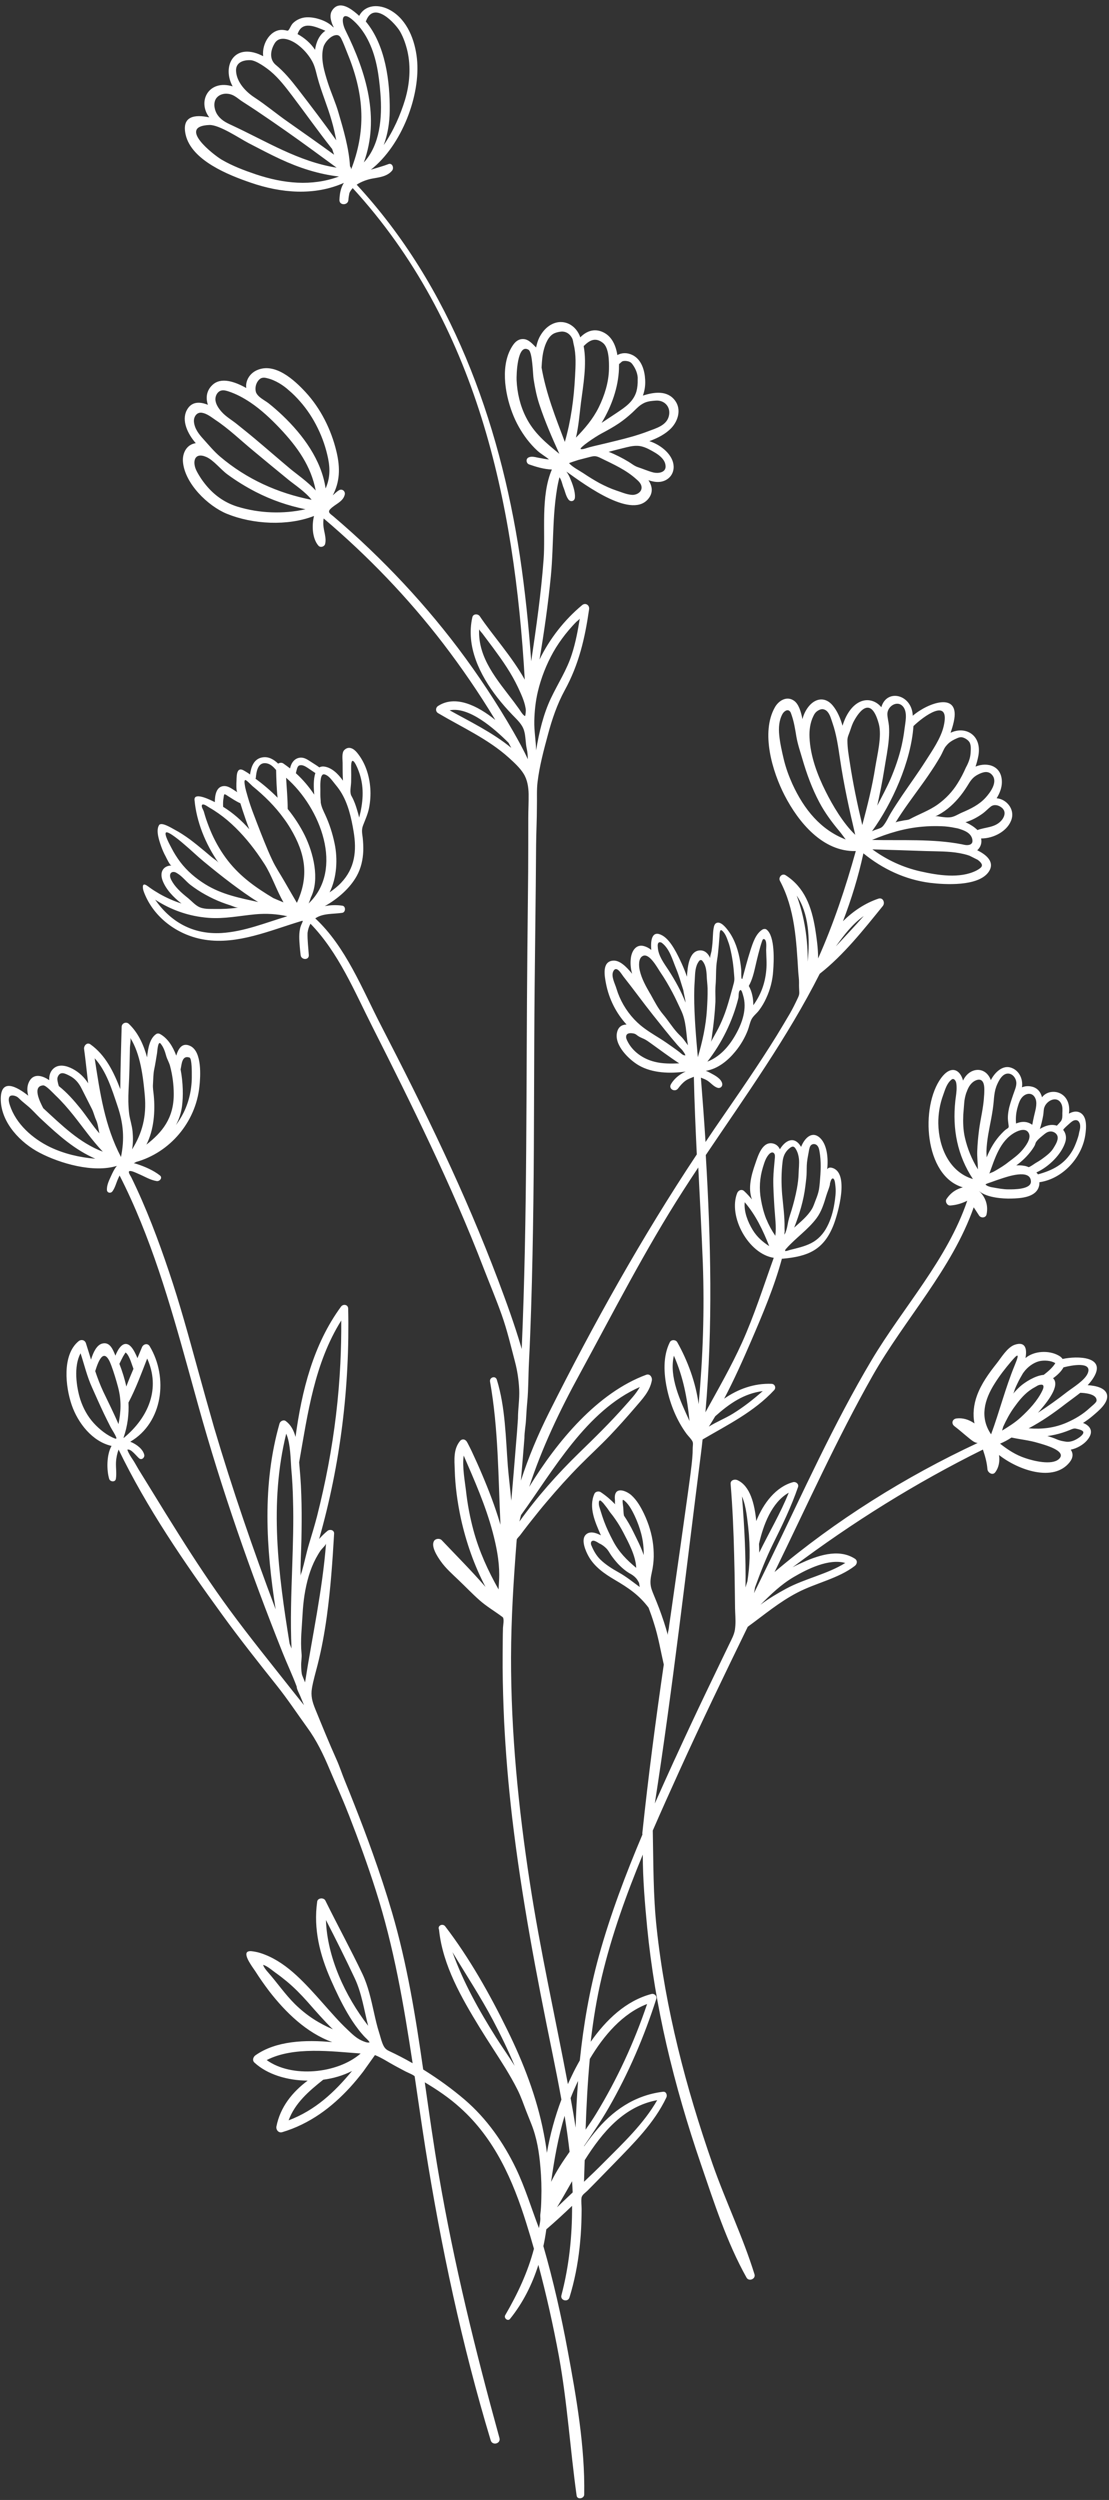 <?xml version="1.0" encoding="UTF-8" standalone="no"?><svg xmlns="http://www.w3.org/2000/svg" xmlns:xlink="http://www.w3.org/1999/xlink" fill="#ffffff" height="2202.2" preserveAspectRatio="xMidYMid meet" version="1" viewBox="36.0 37.5 977.2 2202.2" width="977.2" zoomAndPan="magnify"><rect x="36.0" y="37.5" width="977.2" height="2202.2" fill="#333333" stroke="none"/><g id="change1_1"><path d="M161.6,818c0.5-0.7,1.3-1.2,2.1-1.4c-1.5,0.2-1.9,0.8-1.8,2.4c0,2.4,1.2,5.1,2.1,7.2 c9.2,21.1,30,35.6,52.6,39.1c28.8,4.5,57.4-8.2,84.4-16.3c0.7-0.2,1.2-0.5,1.9-0.2c-0.3,0.8-0.7,1.6-1,2.4 c-2.6,5.3-2.4,11.9-1.9,18.2c0.2,3.3,0.6,6.5,0.9,9.4c0.5,4.5,7.5,4.7,7.2,0c-0.4-6.5-1.3-13.1-1.1-19.6c0.4-2.9,1.2-5.6,2.6-8 c24.7,25.4,38.7,59.5,54.5,90.7c17.5,34.6,34.8,69.3,51.3,104.4c16.7,35.5,32.6,71.5,46.7,108.2c5.3,13.7,11,27.2,15.9,41 c4.9,13.7,8.1,27.6,11.8,41.6c2.1,7.9,3.3,16.2,3.7,24.4c0.4,8.6-1.1,17-1.1,25.6c-0.5,7.8-1.1,15.7-1.8,23.5 c-1.2,15.7-2.6,31.3-3.9,47c-0.1,0.6-0.2,1.3-0.2,1.9c-0.9-10.4-2.2-20.7-3-30.3c-1.9-25.1-2.2-52.1-9.7-76.3 c-1.2-3.9-6.6-2.2-6,1.6c7.4,41.7,7.2,84.1,9.2,126.2c-0.2-0.6-0.3-1.2-0.5-1.7c-4.3-14.4-9.7-28.5-15.6-42.4 c-2.9-6.9-6-13.8-9.2-20.6c-1.1-2.4-2.4-4.8-3.6-7.2c-0.5-0.9-1-1.9-1.8-2.5c-1.5-1.3-3.7-1-4.9,0.5c-6,7.3-5,16.5-4.7,25.6 c0.4,14.4,2.4,28.6,5.4,42.7c4.6,20.8,11.7,41.3,21.7,60.3c-12.3-14.2-25.7-27.6-38.6-41.2c-1.6-1.7-5.2-1.5-6.6,0.5 c-3.3,4.8,3,14.2,5.7,18c4.4,6.3,10.3,11.4,15.8,16.7c6.1,5.8,12,12,18.3,17.6c6.3,5.6,13.4,9.7,20.1,14.7c0.2,0.2,0.4,0.3,0.6,0.5 c1.3,1.6,0.2,7.2,0.1,9.2c-0.1,3.9-0.2,7.8-0.2,11.7c-0.1,7.8-0.1,15.6-0.1,23.5c0.1,15.6,0.6,31.3,1.3,46.9 c1.4,28.4,3.8,56.8,7.1,85.1c8.2,69.6,21.3,138.5,35.4,207.2c2.8,13.7,5.5,27.4,8,41.2c-5.7,15.1-10,30.9-12.8,46.9 c-0.7-5.9-1.7-11.7-2.8-17.3c-6.1-31.7-17.9-62.1-32.1-91c-15.4-31.4-33.4-63.4-54.7-91.2c-2.3-3-7.2-0.5-5.4,3c0,0.1-0.1,0.3,0,0.4 c3.3,31.1,19.8,59.6,35.8,85.8c7.4,12.1,15.3,23.8,22.7,35.8c3.7,6.1,7.3,12.3,10.5,18.7c3.2,6.3,5.3,12.6,7.8,19.1 c1.5,3.8,3,7.5,4.5,11.3c4.9,12.3,6.9,25,8,38.1c0.8,9.2,1.1,18.4,0.8,27.6c-0.1,4.7-0.3,9.4-0.9,14c-0.2,1.7,0.2,3.3,0,5 c-0.2,2.3-0.8,4.7-1.2,7c-6.7-17.4-12.1-35.5-20.2-52.4c-11-22.9-25.8-44-45.1-60.6c-11.1-9.5-23.5-18.5-36.7-26.7 c-6.7-46.7-14.2-93.2-27.5-138.5c-5.1-17.4-10.8-34.6-16.9-51.7c-5.1-14.4-10.5-28.6-16.1-42.8c-2.8-7.1-5.6-14.2-8.5-21.2 c-2.6-6.3-4.6-12.7-7.4-18.9c-6.6-14.7-12.6-29.5-18.7-44.4c-2.6-6.4-4.1-11.6-2.9-18.5c1.2-7,3.2-13.5,4.9-20.3 c3.6-14.1,6.2-28.5,8.2-43c3.3-24.1,5-48.4,6.4-72.7c0.2-3.3-3.8-4.2-5.9-2.4c-2.7,2.2-5,4.5-7.3,7.1c18.8-66.1,27.1-134.1,25.6-203 c-0.1-3.6-4.4-4.3-6.3-1.7c-24.5,33.4-34.6,74.2-40.1,114.8c-1.5-5.7-4.1-10.7-8.6-14c-2-1.5-4.9,0.1-5.5,2.2 c-15.3,53.7-11.9,109.2-3.4,163.7c-19.9-52.7-38.2-106-54.2-160c-4.9-17.2-9.8-34.5-14.5-51.7c-7.9-28.7-15.7-57.4-25.2-85.5 c-9.5-28.3-20.2-56.7-33.4-83.6c-0.4-0.8-3-4.4-1.7-5.2c1.4-0.9,6.6,1.7,8,2.3c5.3,2.2,10.4,5.5,16.2,6.4c2.5,0.4,5.4-2.8,2.9-4.9 c-5.8-4.6-13.5-7.9-20.6-10.2c-0.9-0.3-1.7-0.5-2.5-0.6c0.7-0.3,1.3-0.7,1.9-1.1c30.1-8.4,52.6-35.2,55.9-66.3 c1-9,2.4-30.6-7.8-35.8c-7.2-3.6-10.7,2-12.6,8.4c-3.1-8.4-7.7-15.4-14.2-19c-1-0.6-2.5-0.7-3.5,0c-5.5,3.7-7.2,12.1-8,20.5 c-3.1-11.3-8-21.9-16.1-29.5c-2.3-2.2-6.2-0.6-6.3,2.6c-0.5,18.3-1.1,36.6-1.2,54.9c-5.8-15.1-13-30-26.4-39.5 c-3-2.1-5.9,1.4-5.5,4.2c1.3,9.4,2.3,19.7,3.6,30.2c-3.4-5.4-8.2-9.9-13.8-12.8c-5.5-2.9-12.9-4.7-17.6,0.6 c-2.4,2.7-3.1,6.1-2.9,9.4c-0.8-0.5-1.5-0.9-2.3-1.4c-6.1-3.4-12.5-3.8-15.7,3.3c-1.7,3.7-1.6,7.8-0.5,11.8 c-10-8-24.9-16.3-24.2,4.3c0.8,20,17.5,37.3,34.3,46c18,9.4,47.3,17.9,68,11.5c-2.3,2.7-3.9,6.2-5.3,9.3c-1.7,3.7-3.6,7.6-3.5,11.8 c0.1,2.8,3.4,3.4,4.9,1.3c2.4-3.3,3.3-7.5,5-11.2c0.4-0.9,0.8-1.8,1.3-2.7c13.7,26.8,24.8,55,34.4,83.4c9.7,28.8,18,58.1,26.1,87.4 c2.9,10.6,5.9,21.2,8.8,31.8c20.5,73.8,45.8,146.2,74.2,217.4c4,10.1,8.7,19.9,12.5,30.1c0,2.3,2.2,6.1,3.1,8.3 c1.1,2.7,2.3,5.5,3.4,8.2c-3.9-4.9-7.8-9.7-11.5-14.4c-18.2-23.1-36.7-45.9-54.1-69.6c-15.7-21.4-30.3-43.5-44.4-65.9 c-8.1-12.8-16-25.6-23.9-38.5c-4-6.4-7.9-12.9-11.9-19.3c-1.7-2.8-3.1-5.6-4.9-8.3c-1.9-2.8-3.9-5.8-5-9.1c3.2-1.2,8.3,6.1,10.6,7.8 c2.2,1.6,4.9-1,4.3-3.3c-1.1-4.8-6.5-9.2-12.3-11.5c28.8-16.9,33.6-56.6,17.1-84.1c-1.8-3-5.6-2-6.8,0.9c-1.3,3.2-2.7,6.4-4,9.6 c-0.3-0.8-0.7-1.6-1-2.4c-1.5-3.1-3.8-8-7.1-9.6c-5-2.5-9.1,4.1-11.3,9.8c-2.2-5.4-4.8-12.3-11.5-10.7c-5,1.2-8.1,7.9-10,14.2 c-1.5-4.8-2.9-9.6-4.5-14.5c-1-2.9-4.2-3.6-6.5-1.7c-14.7,12.2-11.5,40.2-6,56.2c5.5,15.9,18.2,32.2,35.1,36 c-4.6,8.1-4.3,21.8-2.1,29c0.8,2.7,5.4,3.2,5.9,0c0.8-4.8-0.1-9.5,0.1-14.4c0.2-4.2,1-7.8,2.3-11.4c24.7,51.1,57.8,99.4,91.1,145.2 c15.5,21.4,31.9,42.1,48.3,62.7c9.5,11.9,17.8,24.5,26.7,36.8c8.3,11.3,14.4,24,19.8,36.9c5.3,12.6,11.2,25.4,16.2,38.3 c0.3,0.7,0.6,1.5,0.9,2.2c8.5,21.8,16.5,43.8,23.6,66.1c16,49.9,24.7,101,32.5,152.4c-6.8-3.9-13.7-7.5-20.8-10.8 c-3.4-1.6-4.5-3.5-5.9-7c-1.2-3.1-1.9-6.3-2.9-9.4c-1.8-5.6-3.1-11.4-4.4-17.2c-2.6-11.6-5.1-23.4-10.2-34.2 c-10.4-21.8-22-43-32.7-64.7c-1.4-2.9-6.8-2.4-7.2,0.9c-3.4,24.1,2.3,46.9,12.1,69c4.4,10,9.1,19.9,14.6,29.3 c2.8,4.8,5.8,9.4,9.2,13.8c1.6,2.2,3.4,4.3,5.2,6.3c1.6,1.8,4,3.6,5.1,5.6c-1.9,0.7-5.2-0.8-7-1.6c-4.8-2.1-8.8-6.1-12.6-9.7 c-3.8-3.6-7.5-7.4-11-11.3c-7.4-8.1-14.5-16.5-22-24.5c-7.7-8.2-15.8-16.2-25.2-22.5c-4.6-3.1-9.6-5.8-14.8-7.8 c-2.6-1-5.3-1.9-8.1-2.4c-2-0.3-5.4-1.2-7.1,0.2c-3.5,2.9,5.3,14.2,7.1,17c3.8,6,7.9,11.8,12.2,17.5c14.5,18.7,32.9,36.7,55.6,44.9 c-23.8-2.2-49.6-1.2-67.7,11.6c-2.1,1.5-3,4.6-0.8,6.5c11.3,10.4,28.9,15.7,46.8,15.8c-13.5,10.1-24.1,23.2-27.5,40.3 c-0.6,3,1.9,6.1,5.1,5.1c11.8-3.5,22.9-9,33-15.9c9.8-6.7,18.7-14.8,26.7-23.5c4.1-4.5,7.9-9.1,11.6-13.9 c0.9-1.2,10.4-14.6,10.4-14.6c6.1,2.4,12.1,6.5,17.9,9.6c3,1.6,6,3.2,9,4.8c1.1,0.6,7.9,3.4,8.1,4.4c3.1,21,6.1,42,9.4,63 c13.8,86.8,32.2,173.5,57.6,257.6c1.5,4.9,9.1,2.9,7.7-2.1c-21.1-76.5-40-153.2-53.4-231.5c-4.7-27.2-8.5-54.5-12.4-81.8 c10.9,6.5,21.5,13.6,31.3,22.5c30.3,27.2,46.4,63.7,58.3,102c2.3,7.3,4.5,14.7,6.6,22.1c-5.4,20.5-14.2,39.4-25.3,58.5 c-1.5,2.6,2.3,5.7,4.2,3.3c11.4-14.1,19.5-30.3,25-47.6c7.1,26.6,13.1,53.4,18.1,80.5c7.4,40.7,9.9,81.8,15.6,122.7 c0.5,3.9,6.6,2.8,6.7-0.9c0.7-42.1-6.9-85.6-14.6-126.9c-5.7-30.8-12.7-61.7-21.4-91.9c1.1-4.9,1.9-9.8,2.6-14.8 c7.7-6.6,15.3-13.6,22.7-20.7c0.1,26.3-2.5,52.6-9.4,78.8c-1.2,4.6,5.7,6.4,7.1,1.9c4.4-14.3,7.3-29.1,8.9-43.9 c0.8-7.5,1.4-15,1.6-22.5c0.1-3.8,0.2-7.5,0.2-11.3c0-3.2-0.5-6.9-0.1-10c0.3-2.7,3.4-4.5,5.2-6.3c2.6-2.6,5.2-5.3,7.8-7.9 c5.2-5.3,10.3-10.6,15.5-15.9c17.3-17.9,35.5-35.6,46.3-58.4c0.9-2-0.1-5.3-2.9-5c-25.1,3-45,16.8-60.6,36.2 c-3.1,3.8-6.1,7.8-9,11.9c0-0.1,0-0.3,0-0.4c7.4-11,15-22,21.6-33.5c17.5-30.4,31.3-62.6,42-96c0.8-2.6-1.8-5-4.3-4.3 c-22.4,5.9-40,22.8-53.5,42.1c2.2-19.2,5.3-38.3,9.8-57.3c8.7-36.7,21.6-72.5,36.1-107.6c0,21.7,1.9,43.6,3.9,64.5 c3.4,34.6,9.2,69,17,103c8.2,35.6,18.5,70.6,30.3,105.1c11.5,33.6,22.8,68.9,40.2,100c2.1,3.8,8.4,1.2,7-3 c-10.2-32.9-25.5-64.4-36.9-97c-11.7-33.6-22.1-67.6-30.5-102.2c-8.5-34.9-15-70.3-18.8-105.9c-3.1-28.7-2.8-57.1-3.4-85.7 c7.6-17.5,15.4-34.8,23.2-52c19.4-42.8,39.9-85.2,60.5-127.5c14.6-10.6,27.7-21.8,43.9-30.2c16.1-8.4,36-12.3,50.4-23.4 c2.2-1.7,2.6-4.8,0-6.4c-14.7-9.4-33.6-2.4-48.1,4.3c-2.2,1-4.5,2.1-6.7,3.3c53-39.7,108-74.1,167.7-103.7c1.9,5.6,3.5,11.2,4,17.3 c0.2,3,4.5,5.8,6.8,2.8c3.3-4.3,4.2-9.9,3.4-15.3c17.2,13.5,48.1,24.1,62.2,6.4c3.3-4.2,3.2-7.9,1-11.1c5.5-1.1,10.8-4.3,13.9-7.7 c3-3.3,5.6-7.9,2.5-12c-1.3-1.7-3.4-3.1-5.6-3.8c3.1-2,6-4.1,8.8-6.5c4.4-3.8,14.1-11.4,12.3-18.6c-1.5-5.9-9.9-7.8-17-8.2 c2.1-2.2,3.9-4.5,5.4-7c11-18.3-14.1-19-27.5-16.1c-0.8-1.2-2-2.3-3.8-3.2c-8.5-4.6-21.3-4-28.9,2.4c1.4-7.3,0.5-15.1-9.5-11.7 c-6.6,2.3-11.9,11.5-16,16.6c-6.8,8.6-13.4,17.7-17.2,28.1c-2.9,7.9-3.9,16.7-2.2,24.6c-0.2-0.1-0.4-0.3-0.6-0.4 c-4.5-3-9.8-4.7-15.3-4c-3.7,0.5-4.8,4.5-1.8,6.8c4.6,3.5,8.9,7.4,13.4,11c2.3,1.8,4.4,3.6,7.1,3.8c-63.6,29.6-125.4,68.3-179,113.7 c28.3-57.9,54.8-117.1,86.5-173.1c28.1-49.5,70-93.9,89-148.2c1.6,2.5,3.3,4.9,4.7,7.2c1.6,2.5,5.9,2.3,6.6-0.9 c1.1-5,0.5-10-1.9-14.6c-1-1.9-2.6-4.2-4.6-5.9c0,0,0.1,0,0.1,0c6.7,5.8,21.1,6.7,28,6.5c8.4-0.2,22.3-0.9,24.7-11.2 c0.3-1.1,0.3-2.2,0.3-3.2c20.4-2.9,37.4-21.5,40.4-41.5c0.9-6.1,2-16.8-5-20c-3.1-1.4-6.3-0.6-9.4,1.1c0.9-6.1-0.5-12.7-5.5-16.5 c-5.6-4.3-14.2-3.4-18.2,2.1c-1.3-4.9-4.3-8.7-10-9.6c-2.9-0.5-5.4-0.1-7.7,0.8c1.2-7.4-2.7-15.7-10.7-17.6 c-7-1.6-13.5,4.9-16.7,11.3c-4.7-12.8-19.1-11.4-24.5,0.4c-2.6-9.9-10.7-13.9-19.3-2.3c-18.5,25.1-15,86.4,19.1,96.3 c-1.3,0.4-2.6,0.8-3.7,1.3c-4.5,1.9-7.9,4.9-10.6,8.9c-1.6,2.3,0.5,6.1,3.3,5.8c4.3-0.3,8.3-1.3,12.3-3c0.8-0.4,1.7-0.7,2.6-1.2 c-17.6,51.9-56.4,93.7-84.2,140.3c-33.5,56.3-60.5,116.6-89.1,175.5c-4.9,10-9.7,19.9-14.6,29.9c0.3-1.7,0.7-3.4,0.9-5.1 c4.7-12.9,9.6-25.6,15.8-38.2c8.2-16.5,16.1-32.8,22.1-50.2c0.9-2.6-1.8-4.9-4.3-4.3c-15.1,4-26.3,18.6-32.5,34.3 c-1.5-14.9-5.3-31-16.7-36.1c-2.5-1.1-6.2,0.1-5.9,3.4c1.7,20.7,2.6,41.6,3.1,62.4c0.3,10.4,0.5,20.9,0.6,31.4 c0.1,5.2,0.1,10.5,0.2,15.7c0.1,4.9,0.6,9.9,0.3,14.8c-0.1,1.3-0.2,2.6-0.4,4c-0.7,4.6-3,8.6-5,12.8c-2.3,4.7-4.5,9.4-6.8,14.1 c-4.5,9.4-9,18.8-13.5,28.1c-9,18.8-17.8,37.6-26.5,56.6c-0.7,1.5-1.4,3-2.1,4.5c-5.6,12.3-11.2,24.7-16.7,37.1 c15.8-101.9,27.5-204.8,40.5-307.1c0.6-4.5,1.1-9,1.6-13.6c22.2-13,45.3-24.3,63.1-43.5c1.9-2.1,0.5-5.4-2.3-5.5 c-15.3-0.6-29.7,4.6-41.8,13.1c8.8-16.7,16.5-34,23.8-50.9c10-23.2,20.4-47.7,27.1-72.5c0.2,0,0.3,0.1,0.5,0.1 c22.4-2,36.2-7.6,44.9-29.5c3.6-9,15-47.2-1.8-50.7c-1.2-0.2-2.5-0.1-3.3,0.9c-0.1,0.2-0.3,0.3-0.4,0.5c1.1-10.3-0.3-21.7-6.1-27.4 c-7.2-7-13.9,0-16.9,7.7c-0.1-0.2-0.2-0.3-0.3-0.5c-6.1-9.8-14-4.8-18.4,2.6c-1.1-2.4-2.9-4.2-5.6-5c-9.8-2.7-13.7,10.9-16,17.5 c-3.6,10.2-6.7,21.7-3,31.7c-2.2-2.6-4.4-5.1-6.8-7.3c-2.2-2.1-5.1-0.9-6.2,1.6c-8.2,20.6,9.9,53.7,32.2,57.1c-9,25-17,50.4-28,74.8 c-9.6,21.2-21.1,41.1-32.2,61.3c6.6-75.4,4.8-151.1,0.3-226.6c35.2-52.3,72.2-103.9,100.4-159.7c21-16.4,38.9-39.1,55.6-59.7 c2.2-2.7,0.3-7.8-3.8-6.5c-11.7,3.9-22.3,11-31.3,19.9c7.4-19.3,13.5-39.1,18-59.8c17,13.8,36.8,23.2,58.8,26 c13.1,1.6,42,3.3,51.3-9.3c6.2-8.5-1.1-15.2-9.8-19.4c1-0.9,1.9-2,2.6-3.4c1.2-2.5,1.3-4.8,0.8-7c11.1,0.1,24-6.7,27-17.4 c2.5-8.9-5-17.4-13.3-18c2.7-4.4,4.5-9.1,4.6-13.7c0.4-14.8-12.6-18.6-23.2-14.2c1.1-3.2,1.9-6.4,2.5-9.5 c3.3-18.2-11.2-26.6-24.5-20.3c1.1-3.2,2.1-6.3,2.8-9.6c6.1-27.1-22.3-17.2-36.1-5.4c-0.7-18.9-23-24.2-27.7-7.5 c-5-6.1-13.1-8.3-20.5-3.9c-6.6,3.9-11.2,11.9-13.7,20.2c-1.9-6.7-4.6-13-8.7-17.9c-6.1-7.3-14.4-6.8-20.6,0.3 c-2.9,3.4-4.9,7.4-6,11.8c-1.3-6.6-3.3-13.3-7.4-16.2c-6.3-4.5-13.4-0.3-16.8,5.6c-12.8,22.3-2.2,57.1,8.5,77.8 c12.2,23.6,33.6,49.8,62.7,49c-9.1,32.6-19.6,64.1-33.2,94.6c0-9-1.3-18.1-2.6-26.3c-3.2-19.1-9.2-36.2-26-47c-3.2-2.1-6.7,1.9-5,5 c13.2,24.8,14.4,52.7,16.1,80.1c0.2,3.3,0.8,6.7,0.7,10c-0.1,2.6,0.1,5.2,0.2,7.8c0.1,2.3-0.5,3.6-1.5,5.7 c-2.1,4.5-4.3,8.9-6.7,13.1c-3.8,6.5-7.7,13-11.6,19.4c-7.9,12.8-16.2,25.4-24.6,37.9c-10,14.9-20.3,29.6-30.4,44.4 c-2.6,3.8-5.2,7.7-7.8,11.6c-1.2-18.9-2.6-37.8-4.1-56.7c1.8,0.7,3.7,1.4,5.4,2.4c3.2,1.9,5.9,5.7,9.6,6.6c2.3,0.6,4.3-1.5,3.8-3.8 c-0.9-4.2-6.2-7.1-9.8-9c-1.4-0.8-3-1.6-4.7-2.2c10.6-1.7,19.5-9,26.1-17.1c4.6-5.6,8.3-11.9,10.9-18.6c1.2-3.1,1.8-6.7,3.3-9.7 c1.6-3.1,4.7-5.2,6.7-8c2.5-3.3,4.6-6.9,6.3-10.7c3.5-7.5,5.6-15.7,6.1-24c0.6-8.2,1.8-30.6-5.9-36.4c-0.9-0.7-2.5-0.6-3.5,0 c-6,3.7-8.5,11.8-10.6,18.2c-2.7,8.4-4.9,16.9-7.2,25.4c-0.2-0.1-0.4-0.2-0.6-0.3c-0.4-0.2-0.3-6.4-0.3-7.2c-0.2-2.5-0.5-5-0.9-7.4 c-0.8-5-2-9.9-3.7-14.6c-1.7-4.6-3.9-9-6.8-12.9c-2-2.7-6.7-8.8-10.6-6.9c-1.6,0.8-2.1,2.9-2.4,4.7c-0.7,4.3-0.6,8.7-1,13.1 c-0.2,2.3-0.5,4.5-0.8,6.8c-0.2,1.3-1.6,5.3-1.1,6.4c-1.9-4.1-4.7-7-9-6.9c-9.6,0.3-11,13.9-11.6,23.2c-1.3-4-2.9-7.8-4.6-11.6 c-3.5-7.5-9.3-20.2-16.8-24.6c-9.2-5.4-10.8,3.5-10,12.6c-2-1.6-4.2-2.8-6.5-3.4c-6.9-1.9-10.7,4.3-11.5,10.5 c-0.6,4.6-0.2,9.3,1.1,13.9c-5.3-6.6-11.1-12-16.7-11.6c-10.1,0.7-7.6,13.6-6.3,20.3c2.6,13.4,8.9,26,18.1,36 c-4.2,0.1-7.3,2.1-8.4,7c-2.6,11.3,10.8,24.2,19.4,29.1c11.7,6.7,27.3,7.3,41.1,5.3c-1.6,0.7-3.1,1.6-4.4,2.4 c-3.4,2.2-6.6,5.3-8.6,8.8c-2.4,4.2,3.6,7.4,6.3,3.7c2-2.6,4-5,6.7-6.9c2.3-1.6,4.8-2.3,7.2-3.4c0.5,22.8,1.5,45.6,2.6,68.4 c-48.3,72.7-91.1,149.4-130.2,227.4c-9.8,19.6-18.2,39.5-24.8,60c1.1-12.5,2.1-25,3.1-37.5c0-5.4,1.1-10.8,1.4-16.2 c0.3-5.2,0.6-10.4,1.1-15.6c1.1-11.6,0.9-23.3,1.5-34.9c0.8-15.7,1.4-31.4,1.9-47.1c1-31.4,1.6-62.9,2-94.3 c0.4-31.4,0.5-62.9,0.6-94.3c0.1-31.4,0.2-62.8,0.5-94.2c0.3-30.1,0.7-60.2,1-90.3c0.1-11.8,0.2-23.7,0.3-35.5 c0.1-11.2,0.7-22.4,0.7-33.6c0.2-7.3-0.3-14.9,0.6-22.1c1.7-14,5.4-27.8,9.1-41.5c3.6-13.5,8.1-26.8,14.8-39.1 c12.5-22.8,17.8-45.7,21.5-71.4c0.5-3.7-3.2-6.1-6.2-3.6c-15.6,13-28.5,29.5-37.5,47.9c4.1-24.4,7.6-48.9,10-73.5 c1.4-14.5,1.6-29.1,2.3-43.7c0.3-7.3,0.8-14.7,1.6-22c0.8-6.8,1.8-14.4,3.7-21.4c1.9,2.5,2.6,6.9,3.6,9.2c1.4,3.4,2,7.3,4.3,10.4 c1.9,2.5,5.4,1.6,5.7-1.6c0.5-5.3-2.3-12.6-4.4-17.5c-0.8-1.9-1.9-3.8-3.1-5.5c17.7,12.7,59.1,43.1,73,22.9c3.4-5,2.6-10.2-0.7-15.3 c3.8,1.3,7.6,2,11.3,1.3c6.6-1.3,11.1-6.6,10.9-13.4c-0.3-10-10.8-18.9-21.4-22.3c7.4-2.7,14.4-6.3,19.4-11.6 c5.9-6.3,8.9-16.2,3.4-23.9c-6.8-9.5-18.7-7.8-28.5-4.6c1.5-4.2,2.3-8.8,2-13.9c-0.4-8.2-3.1-17.8-11.1-21.8 c-4.6-2.3-9.5-2.2-13.4,0c-1.4-8.9-5.2-17.5-14.1-20.8c-7.3-2.7-13.7,0.2-18.6,5.2c-0.2-0.5-0.3-1-0.5-1.5 c-4.6-10.9-16.3-15.7-26.7-8.8c-3.9,2.6-6.8,6.4-8.9,10.5c-1.3,2.6-2.2,5.8-2.8,8.7c-3.1-3-6.4-7.1-11-7.4c-3.9-0.3-6.8,1.8-9,4.8 c-11.9,16.6-7.7,42.7-0.9,60.4c3.1,8.2,7.5,16,12.8,23c2.8,3.6,5.9,7.1,9.3,10.2c3.2,2.9,7,4.9,10.1,7.6c-1,0.1-7-1-10-1.6 c-2.6-0.6-6.3-1.5-8.6,0.3c-1.9,1.5-1.2,4.9,1.1,5.7c6,2.1,13.2,4.3,20.1,4.5c-10.1,23.5-5.5,55.1-7.3,79.3 c-2.2,30-6.5,59.8-10.9,89.6c-2.2-31-5.4-62-10-92.8c-18.1-119.3-60.9-237.4-143.8-327c4.2-2.8,9.3-4.5,13.3-5.3 c6.5-1.2,13.5-1.8,17.9-7.1c1.9-2.3,0.2-7.1-3.3-5.7c-4.6,1.8-10,3.2-15.4,4.9c27.3-21.5,44-65.7,40.6-97.8 c-1.7-16.1-8.4-34.1-23.3-42.6c-10-5.7-22.2-5.3-27.6,4.9c-0.7-0.6-1.3-1.3-2.1-1.9c-5.4-4.6-14.4-11.1-20.5-4.5 c-0.9,1-1.6,2.1-2.1,3.3c-0.7,2.1-0.7,4.4-0.2,6.5c0.3,1.2,0.6,2.3,1,3.4c0.2,0.6,0.5,1.1,0.7,1.7c0.2,0.4,0.7,1.2,0.7,1.6 c-0.3,0.1-0.9-0.7-1.2-0.9c-3.1-3-7.3-5-11.4-6.3c-4.1-1.3-8.6-2-12.9-1.5c-3.7,0.5-7.4,2.2-10.1,4.8c-1.6,1.5-2.2,3.2-3.3,5.1 c-1.5,2.6-1.5,1.6-4.7,1.2C275,62.2,266.5,75.6,267.9,87c-1.4-0.7-2.7-1.3-4.1-1.9c-22.7-8.8-32,11.7-22.8,28.5 c-20.9-6.4-31.4,13-20.6,27.3c-12.5-2.7-24.6-1.4-20.8,15.3c5.2,22.7,38,35.6,57.3,42.2c26.6,9.2,56,11.8,82.1,0.2 c-2.8,4.4-3.7,9.6-3.9,15c-0.2,5.1,7.6,5,7.9,0c0.1-2.1,0.5-4.1,0.9-6.1c0.7-1.6,1.7-3,2.9-4.3c109.4,119.5,142.5,275.1,151.6,433 c-11.3-20.3-28.3-39-39.6-55.8c-1.6-2.4-5.9-2.4-6.6,0.9c-5.8,25.7,6.6,50.8,22,70.6c4.2,5.4,8.7,10.5,13.4,15.4 c4,4.2,8.5,8.1,10.2,13.8c1.5,5.1,1.2,11,2.4,16.2c0.7,3.1,0.8,5.9,0.9,9c-3.8-8.3-8.3-16.4-12.8-24.3c-14.7-25.5-31-50.1-48.7-73.6 c-17.1-22.6-35.6-44.2-55.3-64.7c-9.9-10.3-20.1-20.3-30.5-30c-5.2-4.8-10.5-9.6-15.9-14.3c-2.7-2.3-5.4-4.7-8.1-7 c-2.3-2-5.6-3.5-2.8-6.4c4.1-4.4,11.4-6.4,12.8-12.9c0.6-2.9-2.3-5.3-5-3.8c-2.1,1.2-3.7,2.9-5.5,4.5c0,0-0.1,0-0.1,0.1 c6.1-11.7,6.9-23.7,3.2-38.9c-4.6-19.1-13.8-37.6-27.2-52.1c-9.8-10.6-26.9-26.4-42.8-19.3c-6.6,2.9-10.3,9.6-9.4,15.7 c-9.9-5.5-22.2-10-29.9-2.6c-5.3,5-5.9,11.5-3.9,17.4c-7.2-2.9-14.6-3.1-18.7,4.9c-4.6,9,0.7,20.5,8,28.9 c-8.1,1.1-11.9,8.8-11.3,16.3c1.5,19.1,21.9,39,38.7,45.9c22.8,9.3,53.5,11,76.8,1.9c-2.3,9.3-1.2,20.4,3.9,26.2 c1.8,2,5.3,0.9,5.9-1.6c1.3-5.6-1.3-11-1.6-16.8c-0.1-2,0-3.9,0.3-5.6c38.9,33,74.3,69.8,105.4,110.3c16.2,21.2,31.3,43.2,45.1,66 c0.2,0.4,0.5,0.8,0.7,1.2c-15.7-12.7-35.2-22.2-50.4-12.3c-2.3,1.5-2.4,4.8,0,6.3c21.1,12.5,44,22.7,62.4,39.3 c4.5,4.1,9.8,8.9,13,14.1c3.3,5.3,4.3,11.8,4.4,17.9c0.1,7-0.3,14-0.3,21c0,15.7,0,31.3-0.1,47c-0.2,23.1-0.5,46.2-0.7,69.3 c-1.2,117.1,0.1,234.5-5,351.6c-0.2-0.7-0.4-1.5-0.6-2.2c-5.8-19.7-12.9-39.1-20.1-58.3c-14.5-38.3-30.6-75.9-48-113 c-17.6-37.7-36.3-74.8-55.4-111.8c-16.5-31.9-30.9-69.1-57.8-94.1c6.8-4.7,16-3.7,23.8-4.9c3.1-0.5,3.2-5.9,0-6.3 c-4.9-0.7-10.3-0.6-15.4,0.4c11.4-6.4,22.1-15.7,28.1-26.5c3.8-6.8,5.5-14.5,5.8-22.2c0.1-3.8-0.1-7.7-0.5-11.5 c-0.5-4-1.2-7,0.3-10.9c2-5.2,4.2-9.9,5.3-15.4c1.1-5.7,1.5-11.5,1.1-17.2c-0.8-11.3-4.4-22.7-11.7-31.5c-3-3.7-7.5-6.2-11.4-2.1 c-2.2,2.4-1.3,8.5-1.3,11.1c0,5.2,0,10.5,0.3,15.7c-4.5-6.4-10-11.4-16.2-12.4c-1.9-0.3-3.4,0-4.6,0.7c-2.4-1.8-5-3.3-7.4-4.9 c-2.8-1.8-5.7-3.9-9.2-3.7c-5.2,0.3-8.3,4.7-9.2,9.5c-2-1.5-4-3-6-4.4c-1.4-0.9-3.2-0.7-4.5,0.2c-3.8-3.7-8.5-6.5-14-5.5 c-7.5,1.3-9.9,8.5-10.8,15.2c0.1-0.5-5.3-3.6-5.9-3.9c-1.6-0.8-3.4-1.2-4.6,0.6c-1.4,2.1-1.3,6.3-1.4,8.8c-0.1,1.5-0.5,9.2,0.9,10.1 c-1-0.7-2.1-1.3-3.1-2c-2.9-1.9-6-4-9.6-3.5c-6.1,0.8-7.3,8.2-7.3,14.1c-2.2-1.1-18.6-9.7-17.9-1.9c1.7,18.9,9.5,38.7,21.3,55.5 c-1.3-1.9-4.3-3.6-6.1-5.1c-2.1-1.8-4.3-3.6-6.4-5.4c-4.2-3.5-8.5-7-12.9-10.3c-4.4-3.2-8.9-6.2-13.7-8.7 c-2.4-1.3-11.4-6.9-13.4-3.9c-3.1,4.8,0.1,13.8,1.8,18.7c1.1,3.1,2.4,6.1,4,9c0.6,1.2,3.8,8,5.1,8c-2.1-0.1-4.2,0.5-5.9,1.8 c-3.5,2.8-3.4,7.3-2,11.2c3,8,9.6,14.9,16.7,20.4c-6.6-2.1-12.9-4.9-19-8.3c-3.1-1.8-6.2-3.7-9.1-5.8c-1.4-1-4-3.2-5.2-2.5 L161.6,818z M987.8,1029.1c0,0.5,0,1,0,1.5c-0.1,1.8-0.8,3.7-1.1,5.5c-0.3,2-1.1,4-1.7,5.9c-1.1,3-2.3,6.1-3.9,8.9 c-7.2,12.4-17.6,17.5-30.5,21.1c-0.4-0.6-0.9-1.2-1.4-1.7c11.2-5,22.3-16.3,25.5-26.8c1.2-3.9,0.5-7.7-1.8-10.6 c-0.5-0.6,6.3-6.4,6.9-6.9c0.9-0.7,1.7-1.3,2.8-1.6c1-0.3,2.2-0.3,3.1,0.3c0.5,0.3,0.8,0.7,1.1,1.2 C987.4,1026.7,987.7,1027.8,987.8,1029.1z M957.1,1011.1c3.1-5.1,10.7-7.9,14-1.5c1.4,2.8,1.1,5.6,1,8.6c0,2.4,0.2,4.9-1.3,7 c-0.3,0.4-3.4,3.9-3.6,3.9c-5.1-1.7-10.4,0.1-14.9,2.9c1.2-3.9,2.2-7.9,2.9-11.9c0.4-2.1,0.3-4.4,0.8-6.5 C956.3,1012.8,956.6,1011.9,957.1,1011.1z M953.9,1038.5c0.2-0.2,0.4-0.3,0.6-0.5c2.4-1.9,4.4-4,7.8-3.8c2.6,0.2,5.1,2,5.6,4.5 c0.7,3.5-2.2,7.8-3.9,10.6c-2.3,3.6-6.1,6.4-9.5,8.9c-1.9,1.4-4,2.7-6.1,3.9c-0.8,0.5-5.4,3.8-6.1,3.5c-1.3-0.6-2.7-1-4.1-1.2 c-2.1-0.4-4.4-0.4-6.7-0.3c5.2-3.8,10-8.4,13.8-13.7c0.9-1.3,1.8-2.6,2.5-4c0.5-1,0.6-2.1,1.2-3 C950.3,1041.5,952.1,1040,953.9,1038.5z M919.1,1065.1c-1.1,0.7-2.2,1.4-3.4,2.1c-1.5,0.9-3,1.8-4.5,2.6c-0.7,0.4-3.2,1-3.5,1.7 c4.9-13.3,9.2-28.8,22.4-36.3c3.6-2,10.2-4.6,12.6,0.9c2,4.6-3.1,11.2-5.8,14.4c-3.5,4.2-8.1,7.5-12.5,10.8 C922.7,1062.7,920.9,1063.9,919.1,1065.1z M936.9,1003.8c3.7-3.9,9.6-4.1,11.7,2c1.6,4.6-0.6,10.8-1.6,15.5c-0.5,2.3-1,4.6-1.4,7 c-0.6-0.4-1.3-0.8-2-1.2c-4-2-8.2-1.6-12.3,0.1c-0.5-5.3,0.1-10.4,1.7-15.5C933.8,1008.9,934.9,1005.9,936.9,1003.8z M913.1,997.1 c0.3-0.9,0.6-1.8,0.9-2.8c1.7-4.2,5-11.4,10.5-11.1c3.8,0.2,6.6,3.9,7,7.4c0.5,3.6-1.7,8-2.8,11.4c-1.5,4.6-3.2,9.1-4,13.8 c-0.4,2.4-0.7,4.8-0.6,7.2c0.1,2.2,0.5,4.3,0.7,6.4c0.2,1.9-1.1,2-2.5,3.1c-1.4,1.1-2.7,2.4-3.9,3.7c-5.6,5.8-9.9,13.1-13,20.8 c-0.1-1.9-0.2-3.7-0.2-5.4c0.3-9.9,2.5-19.6,4.3-29.2c0.9-4.9,1.7-9.8,2.1-14.7C911.9,1004.1,912.2,1000.6,913.1,997.1z M904.4,1080.8c1.8-1.1,4.2-1.6,6.2-2.4c2.4-0.9,4.8-1.7,7.2-2.5c5.5-1.8,26.1-9.1,26.6,2.2c0.4,7.3-15.3,7.1-19.7,7.1 c-4.8,0-9.2-0.9-13.8-1.7c-0.6-0.1-1.2-0.2-1.7-0.3C907.8,1082.8,905.1,1082.1,904.4,1080.8z M887.7,999.6c1.2-3.5,2.9-6.9,6-9.2 c1.7-1.2,4.5-2.5,6.6-1.5c3.4,1.7,3.1,7.8,3,10.9c0,1.1-0.1,2.2-0.2,3.3c-0.5,10-3.1,19.8-4.4,29.7c-0.8,6.2-1.4,12.5-1.6,18.7 c-0.2,5,0.5,10.6,0.6,16.1c-5.3-8.7-9.2-18-11.5-28.1c-1.5-6.6-1.7-13.4-1.4-20.2c0.2-3.3,0.6-6.7,0.8-10c0.2-3.3,0.9-6.2,1.9-9.4 C887.6,1000,887.6,999.8,887.7,999.6z M862.8,1027.2c-0.1-8.4,1.3-17,4.2-24.9c1.8-4.9,3.1-10.2,7.3-13.7c0.3-0.3,0.7-0.5,1.1-0.6 c0.7-0.2,1.5,0.3,2,0.9c1.3,1.5,1.4,3.6,1.5,5.6c0.2,4.3-0.6,8.4-1.1,12.6c-2.7,25,1.8,48.3,15.5,69 C872.7,1070,863.1,1048.3,862.8,1027.2z M731,1352.4c-7,17.6-17.3,35-26,52.8c0-2.6-0.1-5.1-0.2-7.7 C708.5,1381.1,715.9,1360.9,731,1352.4z M767.5,1079.4c0.5-1.9,1.4-4.6,2.9-3.6c1.4,1,1.6,5.5,1.8,7.1c0.5,5-0.2,10.1-1,15 c-1.1,6.8-3.1,13.9-6.3,20c-3.2,6.3-7.9,11.5-14.2,14.7c-5.9,3-12.5,4.4-18.8,6c-1.2,0.3-2.9,1.1-4.1,0.9c-0.1-0.8,0.4-1.5,1-2.1 c8.3-9.4,19.2-16.7,26.7-26.8c4.4-5.9,6.5-12.9,8.6-19.9c1-3.3,2.5-6.5,3.2-9.8C767.2,1080.6,767.3,1080.1,767.5,1079.4z M745.6,1082.7c0.4-3.4,0.9-6.8,1.1-10.2c0.2-3.8,0-7.5,0.4-11.2c0.3-2.5,0.7-5,1.2-7.4c0.4-2,0.7-5.2,1.8-7c1.4-2.1,4.4-2.1,6-0.3 c1.3,1.4,1.7,3.3,2,5.1c1.6,8.9,1.1,18,0.3,27.1c-0.2,2.2-0.4,4.5-0.8,6.7c-0.6,3.2-1.7,6.2-2.9,9.2c-1,2.5-1.9,5.5-3.3,7.8 c-4,6.6-10,11.3-15.6,16.4C740.4,1107.1,744.1,1095.1,745.6,1082.7z M727.4,1125.1c-0.5-0.8,0-2,0-2.9c0-0.9-0.1-1.8-0.1-2.8 c0.2-9.9-1.2-19.7-2.1-29.5c-0.8-9.7-0.8-19.6,0.4-29.3c0.1-0.5,0.1-0.9,0.2-1.4c0.8-4.4,2.7-7.9,6.5-10.7c2.7-2,4-0.6,5.3,1.8 c1.4,2.5,2.1,5.3,2.4,8.1c0.4,4.2-0.2,8.5-0.3,12.7c-0.1,4.5-0.7,9-1.5,13.4c-1.2,6.4-2.8,12.7-4.7,19c-0.9,3.1-2.1,6.2-2.8,9.4 c-0.6,2.6-0.9,5.2-1.7,7.8c-0.5,1.4-0.9,3.5-2.1,4.5c0.2-0.2,0.3-0.6,0.3-1.2L727.4,1125.1z M699.2,1120.9c-4.3-7.1-7.8-16-7-24.4 c9.8,11.4,16.1,24.8,21.6,38.7C708.1,1131.5,703.2,1127.4,699.2,1120.9z M711.2,1111.4c-2.2-5.6-3.7-11.4-4.7-17.3 c-1.7-9.4-1.1-19,1.7-28.2c1.3-4.1,2.3-8,5.2-11.4c1-1.1,2.4-2.2,3.8-1.7c0.8,0.3,1.3,1.1,1.5,1.9c0.2,0.8,0.1,1.7,0.1,2.5 c-0.5,6.2-1.3,12.5-1.4,18.7c-0.1,8.5,0.5,17,1,25.4c0.5,8,1.8,16.8,0.8,24.8c-3.1-4.5-5.7-9.2-7.7-14.2 C711.3,1111.8,711.3,1111.6,711.2,1111.4z M666.2,1285.1c12.4-11.1,25.3-20.1,41.9-22.2c-8.3,7.3-16.9,14.1-26.5,20 c-6.7,4.1-14.3,7.1-21,11.3C662.5,1291.2,664.4,1288.2,666.2,1285.1z M901.2,800.1c-0.2,1.4-2,2.6-3.5,3.5c-0.5,0.3-1,0.6-1.4,0.8 c-14.5,7.3-34,4.1-49.2,0.7c-15.5-3.5-29.7-10.1-42.4-19.4c15.8,0.5,31.7,0.9,47.5,1.5c9.6,0.3,19.7,0.1,29.1,1.8 c3,0.6,6.1,1.2,9,2.3c2.4,1.2,4.8,2.4,7.2,3.6C898.8,795.9,901.6,798.1,901.2,800.1z M804.4,777.4c14.2-6,29-10.4,44.4-11.7 c5.4-0.5,11-0.6,16.5-0.4c4.4,0.1,8.7,0.7,12.9,1.6c2.1,0.3,4,1,5.9,1.7c2.1,0.8,4.2,1.8,5.9,3.4c1.7,1.6,2.8,3.7,2.9,6 c0,0.7,0,1.4-0.4,2c-0.5,0.9-1.4,1.5-2.4,1.7c-2.3,0.6-4.4,0-6.7-0.5C858.2,776.3,830.3,778,804.4,777.4z M918.2,748.6 c0.6,0.4,1.2,0.9,1.6,1.5c2.8,3.2,0.9,7.8-1.7,10.5c-5.7,6.1-13.7,5.4-20.8,8.1c-2.8-2.8-6.5-5-9.6-6.5c-0.3-0.1-0.7-0.3-1-0.4 c5.6-1.6,10.8-4.5,15.5-7.9c2.4-1.8,4.4-4,6.7-5.8C911.8,745.8,915.5,746.6,918.2,748.6z M897.9,719.7c4.3-2.2,9.1-3.7,12.6,0.8 c4.8,6.2-2.1,15.3-6,19.6c-5.7,6.3-13.2,9.9-20.9,13.2c-3.5,1.5-7,4-10.9,4.2c-2.3,0.2-4.7-0.1-7-0.4c-1.4-0.1-4.5-1-5.7-0.4 c7.8-3.5,14.6-9.2,20.2-15.7c3-3.4,5.6-7.1,8-10.9C891,725.5,892.9,722.2,897.9,719.7z M872.1,692c2-1.7,4.6-3.1,7-4.1 c1.3-0.6,2.7-1.1,4.1-1c1.2,0.1,2.3,0.6,3.3,1.1c1.4,0.8,2.8,1.8,3.7,3.2c1.7,2.7,1.2,7.1,1,10.2c-0.3,4.2-2.1,8.6-4.1,12.2 c-2.1,4.8-4.5,9.5-7.3,13.9c-4.5,7.3-10.4,13.5-17.3,18.5c-7.8,5.6-16.6,8.6-24.9,13.1c-1.6,0.9-4.3,0.8-6.1,1.3 c-1.1,0.3-6,0.9-6.5,1.8c7-11.5,15.2-22.3,23.1-33.3c4-5.5,7.8-11.1,11.5-16.8c1.8-2.8,3.5-5.7,5.2-8.6c1.5-2.6,2.5-5.6,4.2-8.1 C870,694.1,871,693,872.1,692z M840.9,677.1c0,0,0.1,0,0.1-0.1c8.2-8,32.8-26.5,26.5,0.3c-2.5,10.7-10.3,21.8-16.1,30.9 c-6.5,10.2-13.7,20.1-20.5,30.1c-3.4,5.1-6.8,10.2-10,15.5c-2.2,3.7-3.9,7.8-6.7,11.2c-1.4,1.6-2.3,1.9-4.2,2.6 c-0.7,0.2-4,1.3-5.8,2.2c0.1-0.1,0.3-0.2,0.4-0.4C821.9,745.5,838.7,708.6,840.9,677.1z M815.2,715.2c1.4-9,3.3-17.9,4-26.9 c0.3-3.8,0.4-7.6,0.1-11.4c-0.3-3.4-1.3-6.8-1.4-10.3c-0.1-7.1,9.2-13,14.2-6.2c3.7,5.1,1.6,13.6,0.9,19.4c-0.6,5-1.5,10-2.6,14.9 c-2.3,9.9-5.7,19.6-9.7,29c-3.5,8-7.7,15.7-11.7,23.5C811.3,736.6,813.5,726,815.2,715.2z M734.2,728.1c-3.1-6.9-5.7-14-7.5-21.4 c-1.7-7.1-3.4-14.6-4.1-21.8c-0.6-6.3-0.2-12.9,2.9-18.5c1.2-2.1,4.3-4.7,6.5-2.3c0.7,0.7,1,1.7,1.3,2.6c2.3,6.4,3.3,12.8,4.4,19.5 c1.1,6.6,3.4,13.3,5.3,19.8c3.8,13.1,8.5,26,14.9,38.1c4.9,9.3,11.2,17.8,18,25.9c1.6,1.9,3.4,4.5,5.3,7 C759.2,768.5,744.5,750.6,734.2,728.1z M763.6,734.8c-7.4-14.7-13.6-31.3-14.3-47.8c-0.3-6.4,0.6-13,3.4-18.7c1-2.1,2.1-3.7,4.2-4.9 c1-0.6,2.1-1.1,3.3-1.2c1.8-0.1,3.6,0.8,4.8,2.1c2.5,2.8,3.3,6.5,4.5,9.9c3.6,10.3,5.1,21.3,6.7,32c3.3,22.5,8.2,44.6,13.4,66.7 C778.9,762.7,769.6,746.8,763.6,734.8z M784.8,709.1c-1-6.4-2.1-12.7-2.1-19.2c0-2.8,0.7-4.2,1.6-6.6c1.2-3.1,2-6.2,3.4-9.2 c3.6-7.2,15.3-26.4,22.7,1.2c2.8,10.6-1.4,27.2-3.1,37.7c-2.7,17.4-7,34.4-11.5,51.3C791.5,746.1,787.6,727.7,784.8,709.1z M797.1,844.4c-8,9.1-16.4,17.9-24.6,26.8C779.8,861,787.1,851.5,797.1,844.4z M738,826.4c10.7,15.5,11.8,38.1,9.7,58.2 C747.9,865,744.8,844.7,738,826.4z M701.7,888.3c0.8-3.5,1.6-6.9,2.5-10.4c1-3.5,1.8-7.1,3-10.5c0.4-1,0.8-3.3,2.3-2.6 c2.4,1.2,1.6,7.4,1.6,9.5c0.1,6,0.7,11.8,0.1,17.9c-1.1,11.8-4.8,21.6-11.4,30.8c0-6.2-1.2-12-4-17 C698.9,900.5,700.3,894.4,701.7,888.3z M618.2,867.6c0.5,0.1,0.9,0.4,1.3,0.7c6.6,5.2,9.1,14.8,12.2,22.3c2.6,6.2,4.4,12.7,6.4,19.1 c0.4,2.7,1.1,5.4,1.6,8.1c0.2,1,0.3,1.9,0.4,2.9c-3.9-10-9-19.2-14.9-28.4c-4.1-6.3-9.3-12.9-9.6-20.7 C615.3,869,615.9,867,618.2,867.6z M612.8,972.8c-10.2-2.5-19.7-9.1-24.2-18.7c-0.4-0.9-0.8-1.8-0.9-2.8c-0.2-3.8,3.2-4,6.1-3.5 c2,0.3,2.7,1,4.3,2.2c1.7,1.2,3.7,1.9,5.6,2.8c2,1,3.8,2.3,5.6,3.6c8.4,6,16.6,12.2,25.2,17.8C627.2,974.5,619.8,974.6,612.8,972.8z M639.7,967.2c-1.9,0.1-3.7-1.9-5.1-3c-1.8-1.4-3.8-2.8-5.6-4.1c-3.9-2.8-7.8-5.5-11.8-8c-5.8-3.6-11.6-7.1-16.9-11.5 c-1.9-1.6-3.7-3.3-5.5-5.2c-7.2-7.7-12.6-17-15.6-27c-1.2-4.2-5-10.9-2.8-15.3c2.8-5.6,7.2,2.4,8.9,4.6c8.9,11.2,17.1,22.6,26,33.8 c7.1,8.9,14.1,17.8,21.5,26.4c1.3,1.5,2.6,2.8,4,4.2C637.1,962.3,640.7,967.2,639.7,967.2z M638.2,952.9c-1.6-2.1-3.5-3.6-5.2-5.5 c-4.6-5-8.3-11.1-12.7-16.3c-4.5-5.3-7.7-11.7-11.1-17.8c-0.1-0.2-0.2-0.4-0.4-0.6c-3.7-6.4-7.4-13-9.1-20.4 c-0.8-3.6-1.4-10.7,2.7-12.7c5.7-2.9,12.8,10.3,15.2,13.9c4,5.8,7.6,12,10.9,18.2c2.8,5.2,5.1,10.5,7.7,15.9c4.7,10,4.2,20,6,30.7 C642.2,958.3,642.2,958.3,638.2,952.9z M601.3,467.6c-0.3,3.3-3.7,5.5-7,5.8c-0.9,0.1-1.8,0-2.7-0.1c-4.2-0.5-8.7-2.5-12.5-3.7 c-5.1-1.7-10-4-14.8-6.5c-4.9-2.7-9.6-5.6-14.2-8.7c-4.1-2.7-9.4-5.3-12.7-8.9c-0.1-0.1,7.3-2.6,8.1-2.8c3.5-0.9,7-1.8,10.4-2.7 c1.6-0.4,3.2-0.8,4.9-0.6c1.5,0.2,2.9,0.8,4.3,1.5c11.2,5.5,22.5,10.4,31.8,18.9C599.3,461.8,601.7,464.5,601.3,467.6z M613.3,436.3 c3,1.8,6.4,4.4,8.1,7.7c0.7,1.4,1.1,2.9,1.1,4.6c-0.1,5.3-6.7,6.1-10.8,5.1c-4.7-1.2-9.1-3.2-13.7-4.7c-3-1-5.3-3-8.1-4.7 c-5.6-3.4-11.5-6.4-17.6-8.8c5.2-1.4,10.5-2.7,15.8-4c4.1-1,8.5-1.8,12.7-0.9C605.3,431.6,609.4,434,613.3,436.3z M600.6,394.2 c1.2-0.8,2.4-1.5,3.8-2.1c3-1.2,6.2-1.5,9.4-1.7c7.3-0.6,13,5,11.8,12.5c-1.5,9.4-11.5,11.8-19,14.7c-9.2,3.5-18.7,6-28.2,8.3 c-5.1,1.3-10.3,2.5-15.4,3.7c-2.6,0.6-5.1,1.2-7.7,1.9c-2.1,0.5-5.6,2.1-7.6,1.6c-1.7-1,12.7-10.8,18.4-13.8 c5.3-2.8,10.5-5.7,15.4-9c4.1-2.8,7.9-5.9,11.5-9.2C595.4,398.9,597.8,396.2,600.6,394.2z M581.4,362.5c0-1.5,0-3,0.1-4.4 c1.3-0.6,1.9-2.1,3.5-2.5c1.3-0.3,2.8-0.2,4.1,0.1c0.6,0.1,1.2,0.3,1.8,0.6c1.1,0.5,1.9,1.4,2.6,2.4c2.6,3.5,4.8,8.8,4.4,13.2 c0.1,3.5-0.2,7-1.1,10.4c-2.7,9.2-10,13.9-17.4,18.9c-4.4,3-8.9,5.8-13.3,8.8C575.1,395.1,580.8,378.5,581.4,362.5z M547.9,392.3 c1.9-14.8,5.4-33.9,2.4-49.9c4.5-4.5,9.9-8.5,17-2.8c5.4,4.3,5.4,16.6,5.3,22.9c-0.2,11.7-3.9,23.4-9,33.8 c-5.2,10.5-12.4,18.8-20.1,26.7C545.9,412.8,546.7,401.9,547.9,392.3z M515.6,344.1c0.8-2.8,2.1-6.1,4-8.8c1.3-1.8,2.8-3.2,4.6-4.1 c2-0.9,4.2-1.4,6.4-1.6c4.1-0.3,7.5,2,9.4,5.6c1,1.8,1,3.7,1.5,5.7c2.3,9,1.7,19,1.2,28.2c-1,19.6-3.6,39-9,57.7 c-8.2-21.7-16.4-42.2-20.5-65.5C513.5,355.6,513.9,349.7,515.6,344.1z M499.4,404.9c-5.1-10.1-7.7-21.3-8.2-32.5 c-0.2-4.3,0.5-32.8,10.5-26.8c3.6,2.2,3.8,21.8,4.5,25.9c1.2,7.7,2.7,15.3,5.2,22.7c4.8,14.6,11.1,29,17.5,43.1 C517.2,427.7,506.5,419.1,499.4,404.9z M509.9,646.8c2.9-12.2,7.5-23.9,13.6-34.8c3.1-5.5,6.7-10.7,10.6-15.7c2-2.5,4.1-5,6.2-7.3 c1.1-1.2,2.3-2.5,3.5-3.7c0.6-0.6,3-2.3,3.1-3c-1.7,10.6-3.7,21.3-7,31.5c-4.4,13.9-12.2,25.6-18.4,38.7c-6.6,13.8-10.5,30-13.1,46 c-0.2-8.6-1.8-17.2-1.6-25.9C507,664,507.9,655.3,509.9,646.8z M358.6,55.8c7.1-18.3,26.2,2.9,30,9.6c3,5.3,5,11.2,6.4,17.1 c3.2,14.1,2,29.1-2.1,42.9c-3.9,12.9-10.2,27.5-18.8,39.9c3.5-9.3,5.2-19.7,5.3-30.1c0.3-25.9-3.7-57.9-21.1-78.8 C358.4,56.2,358.5,56,358.6,55.8z M347.8,56c5.7,5.2,10.1,11.7,13.4,18.7c6.7,14,8.8,29.9,10,45.1c1.7,21.4-0.3,45.2-14.6,60.8 c14.2-39.2,2.2-79.2-16.1-116.2C336.5,56.5,336.4,45.5,347.8,56z M298.3,67.3c4-11.9,15.7-6.3,24.4-2.7c-5.4,3.7-8.1,9.9-9.1,16.8 c-3.7-5.7-9.4-10.7-15.5-13.9C298.2,67.4,298.2,67.4,298.3,67.3z M278,75.7c4.8-7.9,15.6-2.6,21,1.7c4.4,3.4,8.2,7.7,11.1,12.4 c3.2,5.1,4,9.7,5.5,15.4c3.5,13.3,9.1,25.9,12.8,39.2c1.6,5.5,2.8,11.1,3.9,16.7c-10.9-15.3-22.4-30.4-33.9-45.3 c-5.9-7.6-12.1-15.2-19.6-21.3C273.2,89.6,274.3,81.8,278,75.7z M256.6,90.5c5.1,0.1,14.2,6.8,17.8,9.8c7.4,6.2,13.3,14,19.1,21.6 c11.8,15.6,23.1,31.6,35.2,46.9c0.5,1.6,1.1,3.3,1.7,5c-13.5-9.8-27.2-19.5-40.9-29.1c-9.9-6.9-19.1-14.7-29.2-21.3 c-7.7-5-15.8-13.5-16.3-23.3C243.6,92.6,250.1,90.3,256.6,90.5z M227.1,123.4c2.3-2.6,6.1-3.7,9.5-3.3c3.2,0.3,5.6,1.6,7.9,3.2 c1.7,1.2,3.4,2.6,5.3,3.8c4.1,2.6,8.1,5.3,12.1,7.9c8.8,5.9,17.5,11.9,26.2,18c15,10.5,29.7,21.4,44.5,32.2 c-33.5-5.3-61.8-23.2-92.4-37.4c-5.5-2.5-10.2-4.9-13.4-10.5C224.6,133.2,223.8,127.1,227.1,123.4z M261.5,191.1 c-10.3-3.5-20.7-7.4-30.1-12.9c-7-4.1-39.8-29.5-10.9-30.6c8.8-0.3,26.7,11.9,34.6,16c9.3,4.8,18.5,9.7,28,14.1 c16.6,7.7,33.5,13.2,51.6,15.3C310.5,201.9,285.9,199.2,261.5,191.1z M345.4,186.7c0-0.9-0.3-1.9-1-2.7 c-0.9-15.8-5.7-32.1-10.1-47.1c-2.6-9.1-6.6-17.7-9.5-26.8c-3-9.5-6.6-21.2-3.8-31.2c1.2-4.2,6.1-9.6,10.5-10.4c2.7-0.5,4,0.7,5.2,3 c1.9,3.8,3.5,8.1,5.1,12.1c7.1,17.1,12.1,35.1,12.6,53.7C354.9,154.3,351.6,171,345.4,186.7z M499.1,666.2c-0.2,1.4-0.2,2.1-0.6,2 c-0.2,0-0.5-0.2-0.9-0.6c-1.5-1.2-3-3.8-4.1-5.4c-1.5-2.1-3.1-4.2-4.6-6.3c-14.4-19.1-32-38.6-30.7-64.2c0,0.8,2.3,3.1,2.8,3.8 c1.1,1.5,2.2,2.9,3.3,4.4c2.1,2.8,4.2,5.6,6.3,8.4c4.1,5.6,8.2,11.2,11.9,17c3.7,5.7,7,11.5,9.9,17.6c2.6,5.6,5.7,12.1,6.7,18.3 C499.5,662.9,499.3,664.6,499.1,666.2z M245.2,483.8c-10.3-3.2-19.1-9.1-26.2-17.2c-3.7-4.2-6.9-8.8-9.5-13.7 c-4.4-8.1-2.5-17.5,8.2-12.9c6.5,2.8,12.8,11.1,18.7,15.4c7.9,5.8,16.2,10.9,24.9,15.4c14,7.2,28.6,12.2,43.9,15.3 C285.6,490.5,264.5,489.7,245.2,483.8z M229.9,439.7c-5.4-4.6-9.9-10.1-14.7-15.4c-4-4.4-7.7-9.1-8.3-15.2c-0.4-4.3,2.4-8.8,7.1-8 c4.3,0.7,8.3,3.9,11.8,6.3c11.8,7.8,22.4,18.1,33.2,27c10.4,8.7,20.9,17.3,31.4,25.9c4.9,4,14.8,10.5,20.2,17.5 C280.9,472,253.2,459.5,229.9,439.7z M291.9,450.6c-10.5-8.8-20.8-17.8-31.3-26.6c-5.1-4.3-10.4-8.5-15.6-12.7 c-4.5-3.7-9.8-6.6-13.7-11c-2.7-3-5.6-7.2-5.5-11.4c0.1-3.3,2.1-6.7,5.3-7.4c2-0.5,4,0.1,6,0.7c7.1,2.3,13.3,5.7,19.5,9.8 c9.5,6.4,17.9,14.3,25.8,22.6c16,16.9,27.7,33.7,31.8,55C307.2,461.9,297.2,455,291.9,450.6z M285.1,403.6c-4-3.8-8.2-7.5-12.5-10.9 c-2.3-1.8-5.8-3.6-8.3-5.9c-1.4-1.3-2.5-2.7-2.9-4.3c-0.8-3.5,0.1-7.3,2.4-10c0.8-0.9,1.8-1.8,3-2.1c1.4-0.4,2.9-0.2,4.4,0.2 c3.9,0.9,7.5,2.5,10.9,4.5c3,1.8,5.9,3.9,8.5,6.3c3.5,2.9,6.7,6.2,9.7,9.6c6.3,7.1,11.6,15.2,15.7,23.7c4.2,8.5,7.3,17.7,9.2,27.1 c2,10.2,1.1,18.3-2.3,26C319.3,442.7,302.9,420.6,285.1,403.6z M432.2,663.2c17-3.5,39.3,16,51.9,28.6c0.8,1.5,1.6,3,2.4,4.5 C470.3,682.9,449.8,673,432.2,663.2z M344.8,733.4c0.1-2.3,0.5-4.6,0.6-6.9c0.1-4.2,0.1-8.4,0-12.6c-0.2-13.8,5.5-1,7.5,5.3 c4.2,12.9,2.9,25.8-0.4,38.5c-0.5-2.1-1.1-4.2-1.7-6.2c-1.2-4.2-2.7-8.5-4.8-12.3C344.9,737.5,344.7,735.5,344.8,733.4z M318.5,742 c-0.3-3-0.2-6.1-0.2-9.2c0-2.2-0.6-12.9,2.8-13.2c0.3,0,0.7,0,1,0.1c3.5,0.9,6.3,5,8.5,7.7c1.9,2.3,3.8,4.7,5.4,7.2 c6.7,10.4,9.6,23.4,11.6,35.5c2.8,16.8,1.2,32.1-11,45c-3.1,3.3-6.6,6-10.2,8.5c6.5-13,7.3-29.7,4.4-43.2 c-1.8-8.6-4.5-17.1-8.2-25.1c-1.7-3.7-3.4-6.9-4-11C318.6,743.5,318.6,742.8,318.5,742z M299.5,711.9c2.6-1.2,5.6,0.7,7.6,2 c2.3,1.5,4.5,3.1,6.8,4.6c-1.9,5.4-1.5,13.4-1,19c-4.6-6.9-10-13.3-16.2-18.9C297.3,716.4,297.8,712.6,299.5,711.9z M261.4,722.8 c0.5-5.5,1.7-14.3,9.5-12.9c3.5,0.6,6.1,3.2,8.4,5.9c0.2,8.1,0.4,16.3,1.3,24.4c-6-6.1-12.6-11.7-19.5-16.8 C261.2,723.2,261.3,723,261.4,722.8z M233,740.3c0.1-0.6,0.2-2.8,0.8-3.1c0.6-0.3,2.8,1.4,3.3,1.7c3.5,2.2,6.9,4.5,10.7,6.2 c0.7,2.1,1.3,4.2,2,6.3c1.8,5.4,3.7,11.1,5.9,16.6c-6.8-7.7-14.4-14.4-23.1-19.8c0,0,0,0,0-0.1C232.5,745.4,232.5,742.8,233,740.3z M214.3,746.3c1.4-0.9,4.9,1.9,6.2,2.6c5.6,3.2,10.9,7,15.8,11.1c10,8.5,18.7,18.5,26.3,29.1c2.3,3.2,4.4,6.4,6.5,9.6 c6.2,9.7,10.5,22.8,16.7,33.7c-3-1.2-6-2.5-9-3.8c-15-9-28.7-18.5-39.9-32.8c-5.7-7.3-10.4-15.3-14.2-23.7 c-1.9-4.3-3.6-8.7-5.1-13.1c-0.7-2.2-1.4-4.4-2-6.6c-0.4-1.4-2.3-4.1-1.7-5.6C213.9,746.6,214.1,746.4,214.3,746.3z M182.2,770.9 c1.9-1.9,14.7,9.1,16.6,10.8c5.6,4.7,10.9,9.9,16.6,14.6c8.1,6.7,16.3,13.3,24.7,19.6c7,5.2,15,11.1,23.4,16.2 c-16.2-3.6-31.9-6.5-46.7-15.7c-8.4-5.2-16-11.7-22-19.6c-2.9-3.9-5.5-8-7.7-12.3C186.1,782.5,180.5,772.6,182.2,770.9z M192.9,820.8c-2.3-2.4-4.4-5.1-5.9-8c-1-1.9-2.1-5.1,0.1-6.7c0.8-0.6,1.9-0.6,2.8-0.4c0.9,0.2,1.8,0.8,2.6,1.3 c4.1,2.5,7.4,6.9,11.2,9.9c4.2,3.2,8.7,6.2,13.3,8.7c4.7,2.6,9.5,4.9,14.5,6.8c2.5,1,5,1.8,7.5,2.6c1.9,0.6,5.2,2.3,7.2,2 c-0.5,0.1-1.1,0.1-1.6,0.2c-6.2,0.8-12.5,1.1-18.8,1c-5.1-0.1-10.7,0.4-15.2-2.2c-3.3-1.9-5.8-4.8-8.7-7.2 C198.8,826.3,195.7,823.8,192.9,820.8z M231,859.4c-25.3,1.4-44.8-10-58.3-29.4c14,9.1,29.8,14.7,46.9,16c14,1.1,27.5-1.8,41.4-3.1 c9.8-0.9,19-0.3,28.2,1.7C270,850.3,251.2,858.2,231,859.4z M272.2,786.9c-4.5-10.6-8.6-21.3-12.7-32.1c-1.9-4.9-3.6-9.9-5.1-15 c-1-3.6-2.2-7.2-2.7-10.9c-0.1-0.7-0.8-4.1,0.5-4.3c0.9-0.1,5.5,4.7,6.3,5.4c10.3,8.4,19.8,17.7,27.6,28.5c2.1,2.8,4,5.7,5.8,8.7 c13.4,22.4,16.5,42.3,5.7,65.6c-3.8-6.4-7.5-12.9-11.2-19.3c-3.5-6.1-7.6-12.1-10.5-18.4C274.6,792.4,273.4,789.7,272.2,786.9z M307.9,833.4c0.2-0.4,0.3-0.7,0.5-1.1c0.5-1.4,1.1-2.8,1.5-4.2c8.1-16.3,2.1-39.4-5.3-54.6c-4.1-8.3-9.2-16.1-15.1-23.4 c0-9.1-0.9-18.3-1.4-27.5C318.6,749.1,339.4,803.5,307.9,833.4z M475.3,1437.6c-9.3-16.5-17.1-33.5-22.1-52 c-3.1-11.5-5.3-23.2-6.6-35c-0.8-7.2-3.5-21.3-2-30.9c9.6,22.2,19.4,44.2,25.6,67.7c3.2,12.2,5.7,24.6,5.7,37.3 C475.9,1429,475.5,1433.3,475.3,1437.6z M473.1,1832.3c-15.4-24.5-28.8-48.5-38.4-75.2c12,20,24.8,39.4,35.7,60 c6.9,13.1,13.4,26.5,19.1,40.2C483.9,1848.4,478,1840,473.1,1832.3z M196.4,1011.8c1.1-8.4,1-20.6-1.3-32.4c0-0.1,0.1-0.1,0.1-0.2 c0.9-3.9,1-12.5,7.8-10.1c2.2,0.8,2,13.9,2,15.6c0.2,11.3-2.2,22.8-7.2,32.9c-2,4-4.3,7.6-6.8,11 C193.7,1023.6,195.6,1018,196.4,1011.8z M86.8,986.3c2.2-5.6,6.6-3.1,10.1-1.4c5.3,2.6,8.6,6.6,11.1,11.7c3,5.9,6,11.9,9,17.8 c1.5,3,2.2,6.4,3.6,9.5c1.7,3.6,2.1,8.1,3,12c-6-6.8-11-14.8-16.7-21.9c-5.8-7.2-11.9-14.1-19.1-19.8 C87,991.5,86.1,988.1,86.8,986.3z M80.2,1048c-15.5-7.5-30.2-20.4-35.6-37.2c-0.6-2-1.2-4.1-0.7-6.1c0.1-0.5,0.3-0.9,0.6-1.3 c1.5-1.8,5.3-0.6,6.9,0.5c0.6,0.4,1.1,1,1.7,1.5c3.2,3.2,7,5.8,10.3,9c3.5,3.4,6.7,7,10.3,10.2c7,6.5,14.1,13,21.7,18.8 c7.8,6,15.9,11,24.6,14.8C106.2,1057.1,92.6,1053.9,80.2,1048z M74.1,1013.7c-3.1-5.9-9.8-19.5,0-20.1c2.5-0.1,9,7.1,10.8,8.8 c5.7,5.4,10.8,11.3,15.7,17.4c8.6,10.8,16.5,22.2,26,32.2C106.1,1044.3,90.3,1028.6,74.1,1013.7z M142.6,1056.7 c-14.4-27.5-18.5-56.6-23.2-87c10.2,11.1,15.3,27.6,19.9,41.3C144.9,1027.2,145.8,1040.9,142.6,1056.7z M171.5,1002.6 c-0.3-3.4-1-6.8-0.7-10.2c0.3-4.3,0.2-8.8,1.1-13c1-4.7,1.7-9.6,2.5-14.3c0.2-1.2,0.6-9.1,2.4-8.8c0.4,0,0.6,0.3,0.8,0.6 c2.5,3,3.8,6.9,4.8,10.6c0.9,3.3,2.7,5.9,3.5,9.2c2.1,8,3.2,16.3,3.2,24.5c0.1,21.3-10.2,33.8-24.1,44.6 C171.7,1032.7,172.8,1016.3,171.5,1002.6z M149.1,1007.8c-0.1-6.9,0.4-13.9,0.7-20.8c0.2-6,0.4-12,0.5-17.9c0.1-3,0.1-6,0.2-9 c0-1.7,1.1-7.1,0.2-8.5c9.2,14.3,11.5,35.4,12.9,50.9c1.6,18.6-2.2,33-11.2,47.5c0.9-5.2,0.9-10.6,0.4-15.9 c-0.5-5.1-2.1-9.8-2.9-14.7C149.4,1015.6,149.2,1011.7,149.1,1007.8z M293.5,1417.2c-0.8,24.1-1.8,48.4-0.6,72.5 c-0.6-1.4-1.1-2.9-1.7-4.3c-10-61.5-18.1-123.8-3-185c3.9,8.7,3.9,24.1,4.4,30.1c0.9,9.6,1.4,19.2,1.6,28.8 C294.8,1378.6,294.1,1397.9,293.5,1417.2z M144.5,1232.3c0.7-1.2,1.4-2.3,2.1-3.4c2,1.1,3.8,5.5,4.6,7.6c0.8,2.3,1.6,4.6,2.4,6.8 c-2.2,5.2-4.4,10.4-6.3,15.6c-1.4-6.6-3.5-13.3-6.1-20C142.2,1236.8,143.3,1234.5,144.5,1232.3z M137.4,1304.7 c-6.9-2.5-14-8.3-18.8-13.6c-5.4-5.9-9.3-13.1-11.8-20.7c-3.5-10.9-6.1-29.4,0.2-40.8c3.3,10.1,5.7,20.5,10.2,30.3 c3.4,7.7,6.8,15.3,10.4,22.9c1.9,3.9,3.8,7.8,5.8,11.7c1.7,3.2,3.8,6,5.1,9.4c0.1,0.2,0.1,0.3,0.1,0.5c-0.1,0.4-0.5,0.5-0.9,0.4 C137.7,1304.8,137.5,1304.8,137.4,1304.7z M140.4,1292c-4.1-9.7-8.9-19.1-13.4-28.6c-2.8-6-5.1-12.1-7.1-18.1 c3.2-10.4,8.1-21.6,14.2-4.9c2.3,6.2,4.2,12.6,5.9,18.9C143.2,1271.3,142.5,1281.4,140.4,1292z M144.9,1303.8 c3.6-10.4,4.8-20.7,4.3-30.8c6.5-12.3,11.4-25.7,16.5-38.8c11.9,26.4,1.3,51.8-20.7,70C144.9,1304.1,144.9,1304,144.9,1303.8z M300,1330.5c-0.1-1.5-0.3-3.1-0.4-4.8c0,0,0-0.1,0-0.1c7.6-43.3,13.5-87.2,37.1-124.9c0.1,12.7-0.2,25.4-0.8,38.1 c-1.5,30.2-5.1,60.2-10.7,89.9c-2.8,14.9-6.1,29.6-9.8,44.3c-2.2,8.5-4.8,16.9-7.3,25.3c-2.3,7.7-3.8,15.5-6,23.1 c-0.4,1.5-1.2,2.9-1.2,4.5c-0.3-10.6,0.5-21.3,0.7-31.9C302,1372.9,302,1351.6,300,1330.5z M302.4,1513.6c-0.9-2.3-0.9-5.8-1-8.3 c-0.2-3.8,0.7-7.5,0.3-11.3c-1.1-11.7,0.3-22.8,0.9-34.4c0.6-11.5,2.2-23,5.5-34c1.6-5.3,3.6-10.4,6.2-15.3c1.3-2.4,2.7-4.8,4.2-7 c0.9-1.3,4.7-4.8,4.8-6.2c-3.2,41.4-12.1,81.4-18.5,122.4C304,1517.5,303.2,1515.6,302.4,1513.6z M323.2,1728.8 c8.8,17.1,17.4,34.3,25.5,51.6c6.1,13.1,8.1,27.7,11.7,41.6C340.1,1795.7,324.3,1761.7,323.2,1728.8z M295.9,1802.9 c-8.8-8.7-15.7-18.9-23.8-28.1c-0.8-0.9-1.5-1.7-2.2-2.7c-0.8-1.1-1.8-2.5-2-3.8c3.7,1.1,7.6,4.6,10.8,6.9c3.4,2.4,6.7,5,9.9,7.6 c6.6,5.5,12.6,11.6,18.3,18c7.3,8.3,14.5,16.6,22.4,24.3C317.2,1819.9,306.4,1813.2,295.9,1802.9z M290.3,1905.3 c5.6-15.2,17.8-25.7,30.5-35.8c9.1-1.2,17.8-3.8,25.4-7.7C330.7,1880.5,314,1896.3,290.3,1905.3z M271,1852.2 c23.6-12.2,57.3-7.6,82.8-5.8C333.3,1864.3,293,1868.1,271,1852.2z M666.4,907.5c0-0.6,0.1-1.2,0.1-1.8c0.7-7.5,0.1-14.9,1.3-22.2 c0.8-4.6,1.2-9.3,1.6-13.9c0.2-2.5,0.4-5,0.6-7.5c0.1-1.2,0-6.5,2-5c3,2.2,4.5,6.7,5.7,10.1c1.4,3.6,2.1,7.4,2.9,11.2 c0.8,4.1,1.4,8.2,1.8,12.3c0.2,2,0.3,3.9,0.5,5.9c0.2,2.5,0.4,4-0.2,6.5c-0.8,3-1.6,6.1-2.5,9.1c-1.6,5.9-3.3,11.9-5.4,17.7 c-1.7,4.6-3.6,9.1-5.8,13.4c-1.1,2.2-6.6,12-6.6,12c0.7-1.9,0.8-4.4,1.1-6.4c1.4-9.6,2.4-19.2,2.9-28.9 C666.5,915.8,666.2,911.6,666.4,907.5z M686.6,916.8c0.4-1.8,0-5.1,1.1-6.6c1.6-2.1,2.5,2.3,3,3.8c3.8,11.9-0.6,24.5-6.5,34.9 c-6.1,10.8-14,19.5-24.9,23.8C672.1,956.2,681.5,937.1,686.6,916.8z M647.7,914.7c0-4.2,0.1-8.4,0.4-12.6c0.4-5.3,0.1-11.2,2.6-16 c0.3-0.5,0.6-1,0.9-1.5c0.5-0.8,1.3-1.6,2.2-1.4c0.6,0.1,1,0.5,1.3,1c2.8,3.3,3.4,8.4,3.6,12.6c0.1,3.8,0.7,7.6,0.8,11.5 c0.1,6.2-0.2,12.5-0.6,18.7c-0.9,14.4-4,28.1-8,41.8C649.3,950.8,647.7,932.8,647.7,914.7z M495.1,1372.1 c28.6-39.5,57.6-92.1,104.7-112.8c-3.5,6.2-8.5,11.4-13.2,16.7c-12.8,14.5-26.6,28-40.5,41.5c-19,18.5-36.9,38.7-52.4,60.3 C494.2,1375.8,494.6,1373.9,495.1,1372.1z M533.5,1901.3c1.7,10.6,3.2,21.1,4.4,31.7c-6.1,8.6-11.8,17.3-16.3,26.5 C524.4,1939.7,527.8,1920.3,533.5,1901.3z M526.8,1981.9c4.4-7.3,8.8-15.1,13.3-23c0.2,3.3,0.4,6.6,0.5,9.9 C536,1973.2,531.4,1977.5,526.8,1981.9z M543.2,1911.7c-1.3-8.7-2.8-17.4-4.4-26c1.5-4,3.2-7.9,5-11.8c0.5-1.1,1-2.2,1.6-3.3 C544.3,1884.3,543.6,1898,543.2,1911.7z M615.1,1887.5c-11.9,20.8-29.9,37.7-46.7,54.6c-5.8,5.9-11.8,11.6-17.8,17.3 c0.2-6.3,0.4-12.7,0.6-19C567,1915.3,586,1892.9,615.1,1887.5z M606.2,1802.8c-11.4,33.8-26.4,66.3-45,96.8c-2.8,4.6-6,9.3-9.2,13.9 c0.7-20.8,1.8-41.6,3.7-62.3C568,1830.5,584.6,1811.1,606.2,1802.8z M602,1652.2c0,0.5,0,0.9,0.1,1.3c-14.8,35-28.3,70.6-38.4,107.1 c-8.3,30.1-13.6,60.9-16.8,91.9c-2.6,4.6-5,9.1-7.1,13.6c-1.2,2.4-2.3,4.9-3.4,7.3c-11.2-59.2-24.4-117.9-33.5-177.4 c-10.1-65.7-16.7-132.1-16.6-198.7c0.1-34.6,2.3-69,5-103.5c0.1-1,2.3-3,2.9-3.8c1.1-1.5,2.3-3,3.4-4.5c2.2-2.9,4.4-5.7,6.7-8.6 c4.5-5.7,9-11.3,13.7-16.8c9.3-11,18.9-21.7,29.1-32c8.7-8.8,17.7-17,26.3-26c7.6-8,15-16.3,22.2-24.7c6.2-7.3,13-14.1,14.8-24 c0.4-2.7-1.7-6-4.9-4.9c-42.9,15.8-78.4,58.3-103.2,98.8c11.2-34.3,26.8-67.1,44.7-99.8c29.4-54,57.5-109.1,90.7-160.8 c4.5-7,9-13.9,13.6-20.8c1.4,28.1,2.9,56.3,4,84.4c1.5,41.7,0.1,82.8-3.7,124.1c-2.6-19.2-9.7-38.3-18.8-54.5 c-1.3-2.4-5.3-2.6-6.6,0c-6.2,12.4-5.3,27.7-2.5,40.9c3,14.1,8.7,28.1,17.3,39.8c1.6,2.1,3.7,4,5,6.3c0.8,1.4,0.6,2.8,0.5,4.3 c-0.2,2-0.1,4.1-0.2,6.2c-0.3,6.5-1.2,13-2,19.5c-1.4,10.4-2.8,20.8-4.3,31.2c-2.9,20.8-5.8,41.6-8.8,62.3c-1.1,8-2.3,16-3.4,24 c-0.6,3.9-1.1,7.9-1.7,11.8c-0.3,2-0.6,3.9-0.8,5.9c-0.2,1.6-1.2,4.4-0.8,5.9c-2.1-8-4.8-15.9-7.7-23.7c-1.5-3.9-3-7.7-4.6-11.5 c-1.4-3.4-2.8-6.6-3-10.3c-0.3-4.5,1-8.8,1.8-13.2c0.8-4.6,1.2-9.3,1-14c-0.2-9.4-2.2-18.7-5.6-27.5c-0.9-2.4-1.9-4.7-3-7 c-2.8-5.8-6.2-11.8-11.1-16.2c-3.9-3.5-13.5-7.8-14.5,0.7c-0.2,1.3,0,2.8,0.1,4.1c0,0.6-0.2,3,0.3,3.4c-3.8-4-8.1-7.7-12.9-10.9 c-1.7-1.1-4.7-0.5-5.5,1.4c-5.4,12.1,0.7,25.2,5.7,36.7c-4.6-2.5-10.2-4.1-13.6-0.3c-4.1,4.6,0.3,14.4,2.7,18.7 c5.2,9.3,14,15.4,23,20.7c12.6,7.4,21.6,13.6,29.9,24.6c1.7,4.5,3.3,9,4.7,13.6c3.9,12,5.9,24.3,8.7,36.5 C613.7,1553.4,607.2,1602.8,602,1652.2z M643.6,1289.3c-8.3-18-18.2-39-13.8-57.6C638.2,1250.9,641.5,1269.1,643.6,1289.3z M567.4,1399c0.9,0.7,1.8,1.4,2.6,2.2c1.9,1.8,3,4.1,4.5,6.3c1.9,2.7,3.9,5.2,6.1,7.6c2.2,2.3,4.6,4.5,7.2,6.4 c1.3,0.9,2.6,1.8,4,2.5c2.1,1.2,4.2,2.9,5.6,4.9c0.6,0.9,1.2,1.9,1.7,2.9c0.2,0.5,0.5,3.6,0.6,3.7c-6-4.4-11.9-9.2-18.4-12.8 c-5.9-3.3-11.7-6.9-16.5-11.6c-3.3-3.3-5.7-7.5-7.5-11.8c-0.4-0.8-0.7-1.7-0.6-2.6c0.1-1.8,1.7-2.4,3.3-1.8c1.5,0.5,2.8,1.4,4.1,2.2 C565.3,1397.6,566.4,1398.3,567.4,1399z M566.6,1360.6c0.8,0.7,1.5,1.6,2.1,2.4c0.6,0.8,1.2,1.5,1.8,2.3c1.3,1.6,2.2,3.3,3.5,4.9 c1.5,1.8,2.9,3.7,4.2,5.6c2.6,3.7,4.9,7.6,7,11.6c4.5,8.7,11,20.5,11.4,31.2c-8.3-6.9-15.4-14-20.5-23.9c-2.9-5.5-5.6-11.1-7.8-17 c-1.1-3-2.1-6-3-9c-0.8-2.9-1.9-4.9-1.6-8c0.1-0.6,0.2-1.3,0.8-1.4c0.4-0.1,0.8,0.1,1.1,0.3C565.9,1360,566.3,1360.3,566.6,1360.6z M594.2,1387.2c-2.5-5.2-5.3-10-8.4-14.6c-0.5-2.3-0.4-4.8-0.6-7.1c-0.2-2.1-0.8-4.5-0.5-6.6c0.2-1,3.2,2.1,3.3,2.2 c1,1.1,1.9,2.2,2.7,3.4c1.8,2.7,3.3,5.6,4.7,8.6c2.3,4.9,4.2,10.1,5.6,15.4c1.7,6.5,2.3,12.7,2.2,18.9 C600.9,1400.3,597.1,1393.2,594.2,1387.2z M696.5,1409.9c-0.2,7-0.9,13.8-1.9,20.5c-0.6,1.8-1.2,3.7-1.7,5.5 c0.4-26.7-0.9-53.5-3.1-80.2c3.8,8.5,4.7,21,5.5,27.1C696.3,1391.8,696.7,1400.9,696.5,1409.9z M735.5,1426.6 c11.8-6.9,30.7-16.4,45.3-12.3c-15.4,9.7-35.9,13.9-51.8,22.5c-7.6,4.1-15.6,8.8-22.9,14.3C715.2,1442,724.1,1433.3,735.5,1426.6z M973.1,1242c7.2-1.9,25.3-5.3,21.5,4.9c-2.4,6.4-13.2,12.8-18.4,16.8c-8.3,6.5-16.9,12.6-25.6,18.3c5.8-6.7,19.1-21.9,14.2-29.4 c-0.3-0.4-0.6-0.7-0.9-1C967.8,1248.8,971.3,1245.4,973.1,1242z M935.5,1286c-5.1,4.7-10.8,8.2-16.5,11.7c0.3-1.2,0.7-2.4,1-3.5 c2.7-5.9,5.7-11.6,9.6-17c3.8-5.3,7.9-10.5,13.2-14.5c1.6-1.2,3.3-2.3,5-3.2c1.7-0.9,2.9-2,5-2.2c0.6-0.1,1.2-0.1,1.8,0.1 c1.8,0.9,0.4,4-0.2,5.2C950.2,1271.4,942.7,1279.4,935.5,1286z M938.2,1246.1c3.1-4.3,8.3-8.2,13.4-9.5c4.1-1,10.3-0.8,14.3,1.7 c-2.2,3.7-6.3,7.3-10.2,10.3c-7.7,0.6-17,6.8-20.8,10.2c-2.2,2-4.3,4.2-6.3,6.6c0.8-0.9,1.2-3.1,1.7-4.3c0.7-1.7,1.4-3.3,2.2-4.9 c1.5-3.2,3.2-6.2,5-9.2C937.8,1246.7,938,1246.4,938.2,1246.1z M909.3,1301c-10.1-14.8-6.1-30.3,3.3-45c4.2-6.7,9.1-13,14.3-19.1 c5.6-6.6,8.1-8.5,3.2,3.3C921.9,1260.1,916.7,1280.9,909.3,1301z M968.9,1322.9c-6.3,5.5-22.3,1.5-29.3-0.9 c-8.6-2.8-15.5-7.4-22.4-12.8c3.4-1.4,6.8-3.2,10.1-5.4c7.7,1.7,15.6,2.4,23.2,4.7C955.6,1310,977.2,1315.6,968.9,1322.9z M984.9,1305.1c-2.7,1.6-6.2,2.8-9.3,2.4c-2.9-0.4-5.7-0.9-8.4-2.1c-2.7-1.2-5.5-2.1-8.3-2.9c4.5-0.6,9-1.6,13.4-3 c2.1-0.7,4.2-1.4,6.3-2.3c2.2-0.9,3.7-1.8,6.1-1.1c1.4,0.4,6.2,1.2,5.9,3.4C990.4,1301.6,986.5,1304.2,984.9,1305.1z M996.4,1277.6 c-6,5.6-12.8,9.7-20.3,13c-11.2,4.9-22.1,6-33.7,5.1c11.6-6.1,22.3-13.6,32.6-21.6c4.1-3.1,8.6-6.3,12.9-9.7 c3.7,0.1,15,0.9,14.3,7.1C1002.1,1273.1,997.5,1276.5,996.4,1277.6z" fill="inherit"/></g></svg>